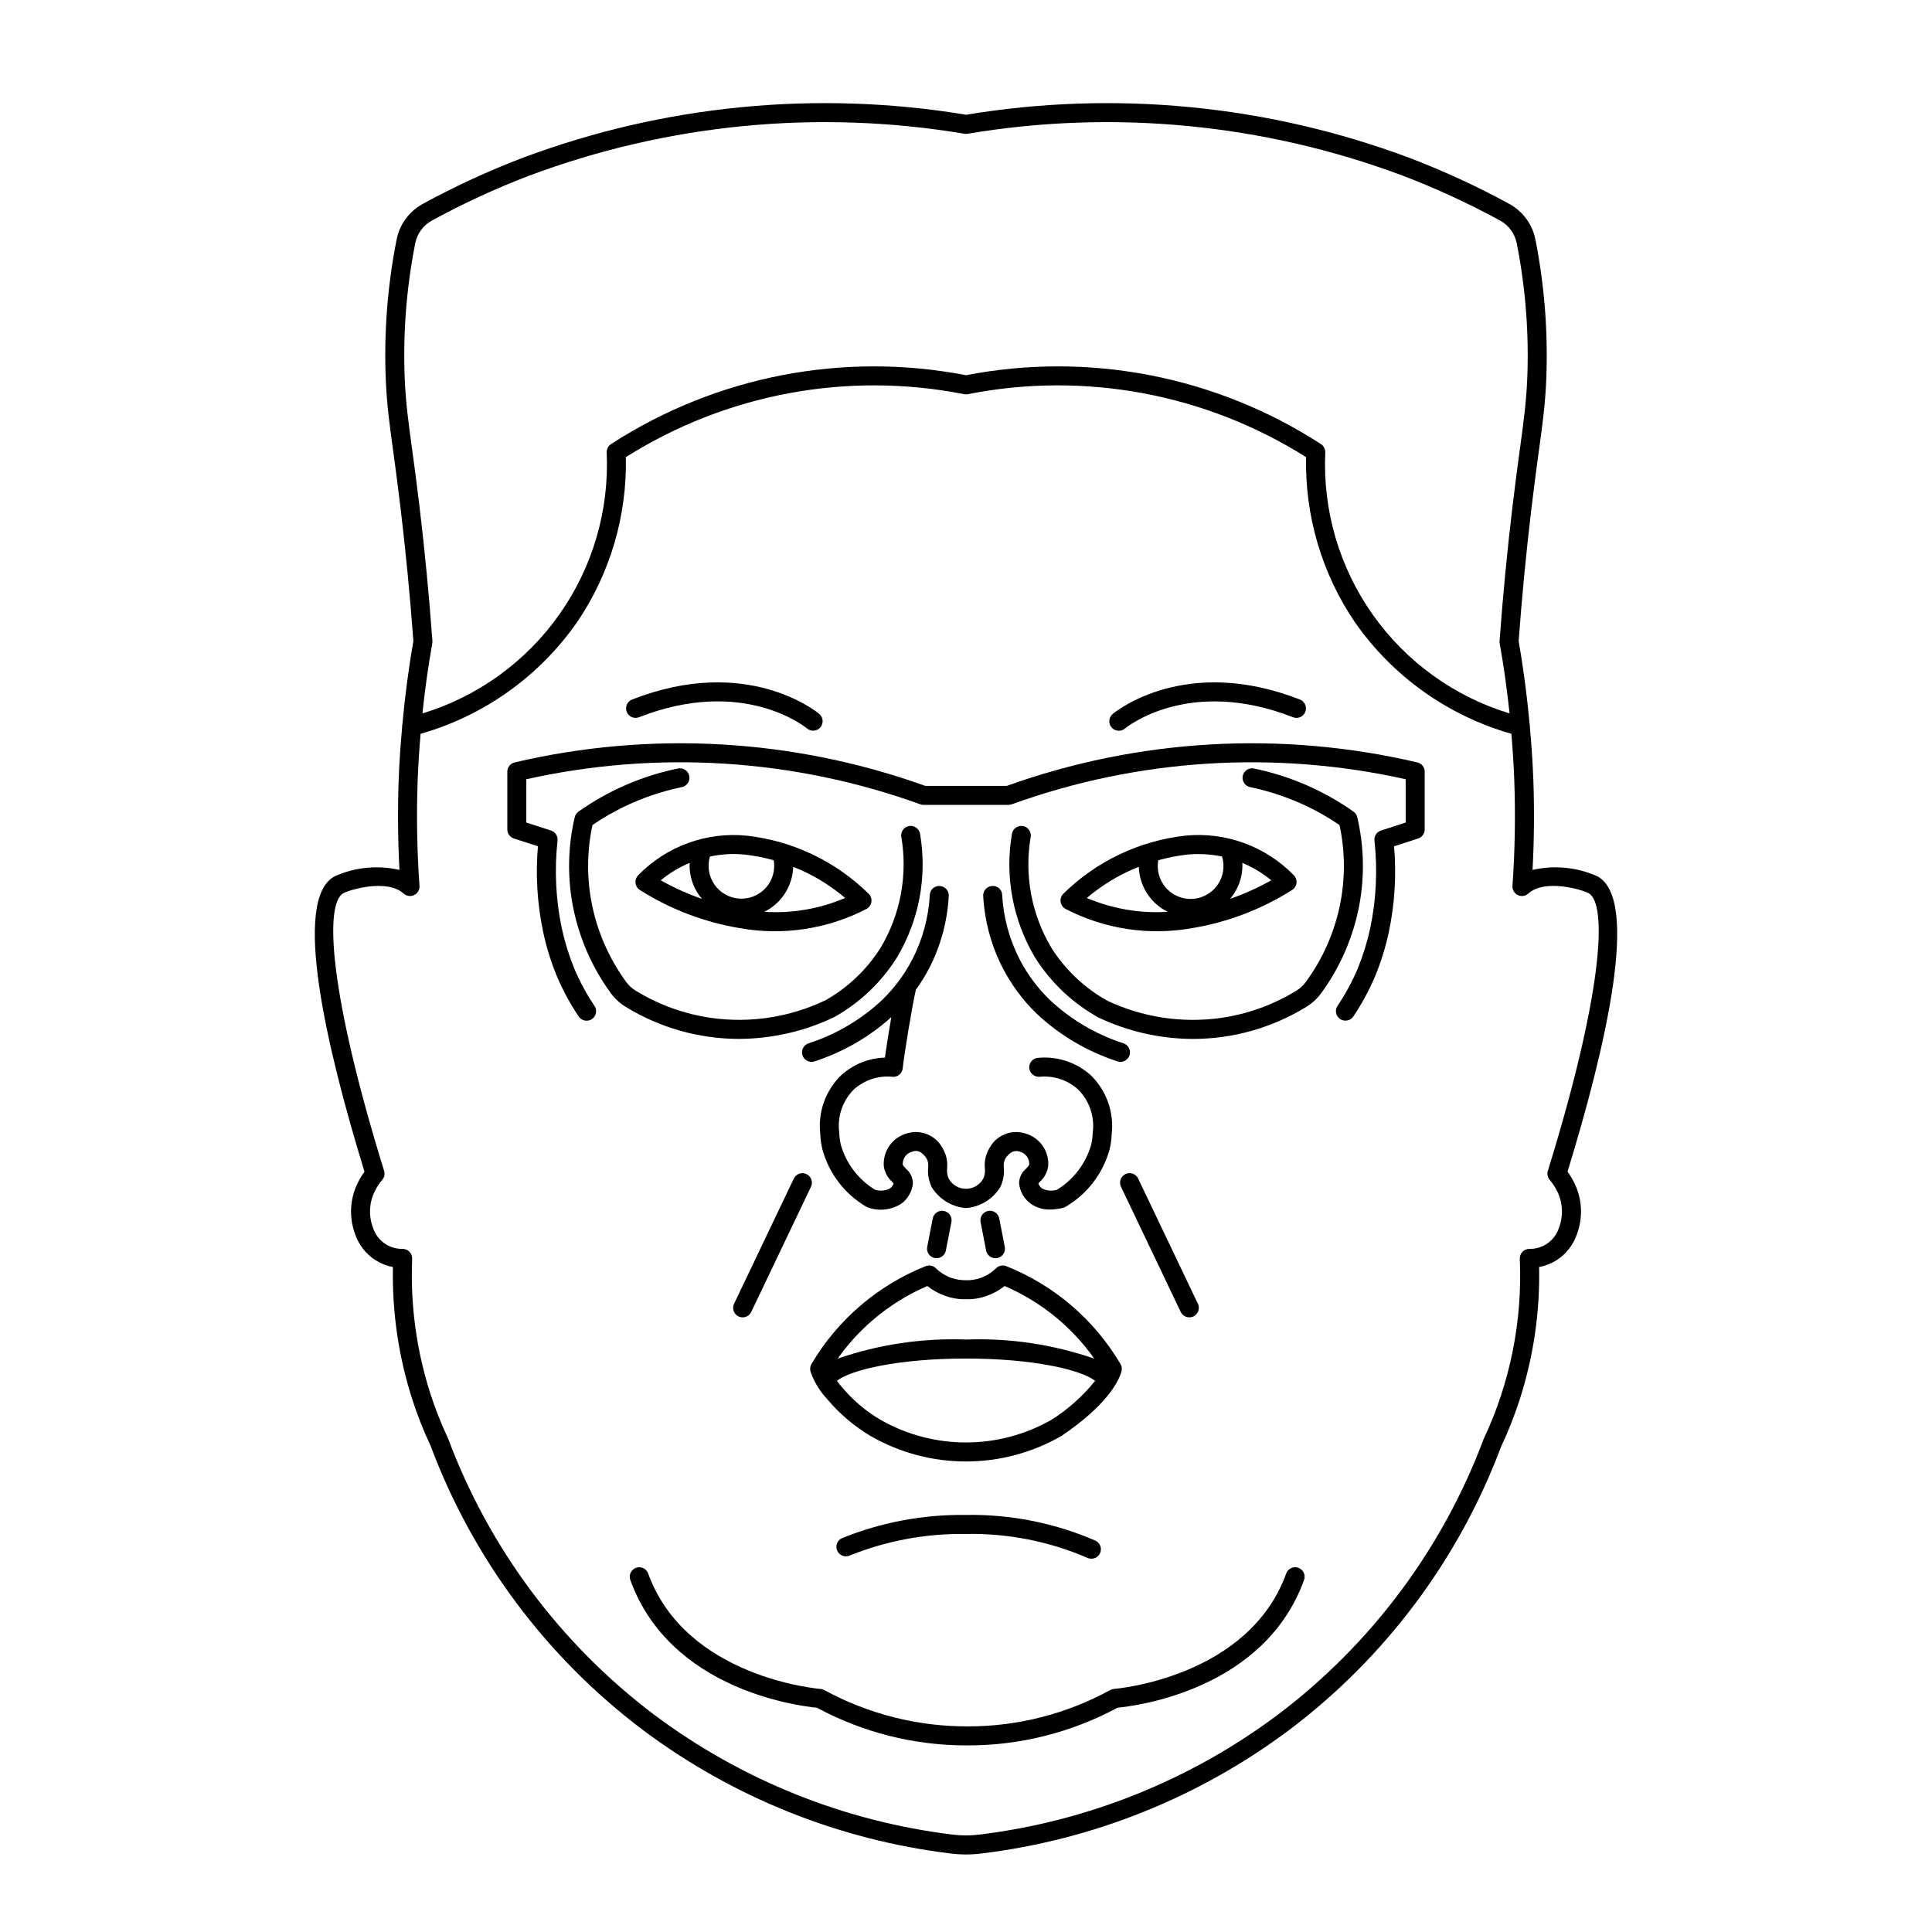 <?xml version="1.0" encoding="UTF-8"?>
<!-- Uploaded to: SVG Repo, www.svgrepo.com, Generator: SVG Repo Mixer Tools -->
<svg fill="#000000" width="800px" height="800px" version="1.1" viewBox="144 144 512 512" xmlns="http://www.w3.org/2000/svg">
 <g>
  <path d="m313.35 334.07c27.41-10.742 43.867 2.438 44.551 3.008 1.07 0.867 2.641 0.715 3.519-0.344 0.883-1.062 0.75-2.633-0.297-3.527-0.773-0.648-19.297-15.699-49.613-3.824-0.621 0.242-1.121 0.723-1.391 1.336-0.266 0.613-0.277 1.305-0.035 1.926 0.508 1.297 1.969 1.934 3.266 1.426z"/>
  <path d="m380.46 429.36c0.668 0.074 1.34-0.125 1.859-0.551 0.523-0.426 0.852-1.043 0.914-1.711 0.301-3.137 2.41-16.16 3.488-20.82 1.32-1.828 2.508-3.75 3.551-5.75 3.043-5.922 4.801-12.422 5.164-19.074 0.074-1.387-0.988-2.574-2.375-2.652-0.672-0.051-1.336 0.172-1.836 0.625-0.504 0.449-0.797 1.086-0.816 1.758-0.324 5.938-1.898 11.742-4.617 17.031-0.992 1.918-2.133 3.754-3.41 5.492l-0.074 0.109v0.004c-1.328 1.797-2.793 3.484-4.391 5.043-5.594 5.285-12.297 9.254-19.621 11.621-1.184 0.379-1.914 1.562-1.723 2.789 0.191 1.227 1.246 2.133 2.488 2.133 0.262-0.004 0.52-0.043 0.77-0.121 7.535-2.438 14.477-6.434 20.371-11.723-0.668 3.875-1.32 7.992-1.695 10.715-4.352 0.125-8.512 1.828-11.703 4.793-4.059 4.016-6.055 9.664-5.43 15.336 0.051 1.398 0.238 2.793 0.559 4.156 1.73 6.383 5.891 11.84 11.586 15.203 0.23 0.148 0.488 0.258 0.758 0.32 2.867 0.941 6.008 0.547 8.555-1.078 1.727-1.258 2.848-3.184 3.09-5.305 0.027-1.527-0.645-2.984-1.824-3.961-0.43-0.449-0.832-0.871-0.867-1.172v0.004c-0.051-1.652 1.09-3.098 2.707-3.43 1.293-0.434 2.539 0.195 3.656 1.922 0.367 0.754 0.496 1.602 0.367 2.43-0.145 1.785 0.195 3.574 0.984 5.176 1.883 2.996 5.008 4.988 8.516 5.43 0.355 0.078 0.723 0.078 1.074 0 3.508-0.441 6.637-2.434 8.516-5.43 0.789-1.602 1.129-3.391 0.984-5.176-0.125-0.828 0.004-1.68 0.371-2.434 1.125-1.723 2.375-2.336 3.742-1.891 1.578 0.352 2.68 1.781 2.617 3.394-0.035 0.305-0.438 0.727-0.867 1.176-1.18 0.977-1.852 2.434-1.824 3.961 0.246 2.121 1.363 4.047 3.09 5.305 1.492 1.043 3.281 1.578 5.102 1.531 1.168-0.012 2.324-0.164 3.453-0.453 0.27-0.062 0.527-0.172 0.758-0.32 5.699-3.363 9.855-8.82 11.59-15.207 0.305-1.273 0.484-2.578 0.531-3.887 0.695-5.754-1.297-11.512-5.402-15.602-3.844-3.523-9.004-5.242-14.191-4.719-0.664 0.07-1.273 0.402-1.691 0.922-0.422 0.52-0.617 1.184-0.547 1.848 0.176 1.367 1.398 2.352 2.769 2.238 3.727-0.355 7.43 0.871 10.203 3.379 2.996 3.031 4.418 7.277 3.844 11.5-0.035 1.066-0.176 2.125-0.418 3.164-1.426 4.949-4.644 9.184-9.031 11.883-1.328 0.426-2.773 0.301-4.008-0.352-0.449-0.328-0.781-0.793-0.949-1.324 0.109-0.121 0.242-0.262 0.355-0.379 1.195-1.062 1.988-2.508 2.242-4.086 0.352-4.004-2.207-7.688-6.078-8.762-3.707-1.172-7.715 0.484-9.512 3.93-0.945 1.582-1.363 3.426-1.188 5.258 0.113 0.934-0.023 1.879-0.398 2.742-0.914 1.688-2.68 2.738-4.602 2.738s-3.688-1.051-4.602-2.738c-0.371-0.863-0.508-1.809-0.395-2.742 0.176-1.832-0.238-3.672-1.188-5.254-1.773-3.418-5.734-5.086-9.422-3.965-3.91 1.055-6.508 4.758-6.168 8.797 0.254 1.578 1.047 3.023 2.242 4.082 0.109 0.117 0.246 0.254 0.355 0.379-0.164 0.531-0.5 0.996-0.949 1.324-1.234 0.652-2.68 0.781-4.004 0.352-4.387-2.695-7.609-6.934-9.035-11.879-0.254-1.129-0.402-2.277-0.441-3.434-0.504-4.141 0.922-8.281 3.867-11.234 2.777-2.508 6.477-3.734 10.203-3.379z"/>
  <path d="m339.85 419.32c8.711-0.035 17.305-1.996 25.168-5.742 6.773-3.773 12.488-9.188 16.625-15.742 5.918-9.852 8.113-21.496 6.191-32.828-0.223-1.367-1.492-2.305-2.863-2.117-0.66 0.098-1.254 0.457-1.652 0.996-0.398 0.535-0.562 1.207-0.465 1.871 1.734 10.145-0.211 20.574-5.484 29.41-3.652 5.793-8.688 10.582-14.656 13.938-9.387 4.473-19.875 6.094-30.172 4.66-7.109-1.004-13.941-3.461-20.062-7.219-0.98-0.59-1.832-1.371-2.516-2.293-4.598-6.277-7.746-13.5-9.207-21.148-1.281-6.769-1.191-13.727 0.254-20.465 2.668-1.82 5.465-3.441 8.367-4.852 4.883-2.352 10.031-4.102 15.332-5.203 1.363-0.285 2.234-1.621 1.949-2.981-0.285-1.363-1.621-2.234-2.981-1.949-9.48 1.949-18.453 5.836-26.363 11.418-0.504 0.355-0.863 0.887-1.004 1.488-1.805 7.707-1.977 15.703-0.508 23.48 1.605 8.383 5.055 16.305 10.098 23.195 1.07 1.449 2.414 2.676 3.957 3.609 9.023 5.535 19.402 8.469 29.992 8.473z"/>
  <path d="m313.11 375.97c-0.527 0.543-0.781 1.297-0.691 2.051 0.09 0.754 0.512 1.43 1.156 1.836 8.055 5.106 17.055 8.539 26.465 10.105 11.438 2.055 23.234 0.273 33.551-5.07 0.719-0.371 1.215-1.062 1.336-1.859s-0.145-1.605-0.719-2.172c-8.738-8.613-20.121-14.035-32.316-15.398-10.691-1.066-21.289 2.801-28.781 10.508zm5.988 1.32c2.316-1.91 4.906-3.465 7.68-4.617-0.012 0.219-0.031 0.438-0.031 0.66h-0.004c0 3.25 1.156 6.394 3.266 8.871-3.777-1.309-7.43-2.953-10.91-4.914zm48.871 4.684c-6.754 2.883-14.09 4.141-21.414 3.664 4.559-2.25 7.504-6.84 7.648-11.922 1.09 0.434 2.172 0.887 3.231 1.398 3.789 1.828 7.328 4.133 10.535 6.859zm-26.609-11.5c2.598 0.297 5.168 0.797 7.688 1.5 0.453 2.617-0.312 5.297-2.078 7.277-1.77 1.984-4.348 3.047-6.996 2.894-2.652-0.156-5.086-1.512-6.613-3.688-1.523-2.172-1.977-4.922-1.219-7.469 3.027-0.645 6.137-0.816 9.219-0.516z"/>
  <path d="m503.69 360.57c-0.141-0.602-0.496-1.133-1.004-1.488-7.906-5.582-16.883-9.469-26.359-11.418-1.363-0.285-2.699 0.586-2.984 1.949-0.285 1.359 0.59 2.695 1.949 2.981 5.305 1.102 10.453 2.852 15.332 5.203 2.906 1.41 5.703 3.031 8.367 4.852 1.449 6.734 1.535 13.695 0.258 20.465-1.465 7.644-4.609 14.871-9.211 21.148-0.68 0.922-1.539 1.703-2.519 2.293-6.121 3.758-12.949 6.215-20.059 7.219-10.234 1.422-20.66-0.168-30.008-4.574-6.035-3.363-11.133-8.184-14.824-14.023-5.273-8.84-7.215-19.27-5.481-29.41 0.207-1.375-0.742-2.66-2.117-2.863-1.375-0.207-2.656 0.738-2.863 2.113-1.922 11.332 0.273 22.973 6.188 32.828 4.176 6.602 9.953 12.047 16.789 15.828 7.816 3.699 16.352 5.629 25 5.656 10.59-0.004 20.973-2.934 29.996-8.473 1.547-0.934 2.891-2.16 3.961-3.609 5.043-6.891 8.492-14.812 10.098-23.195 1.469-7.777 1.297-15.773-0.508-23.48z"/>
  <path d="m441.7 420.48c-7.305-2.356-13.992-6.312-19.574-11.578-3.199-3.113-5.871-6.723-7.922-10.691-2.719-5.289-4.293-11.094-4.617-17.031-0.008-0.676-0.301-1.316-0.805-1.77s-1.172-0.672-1.844-0.613c-1.391 0.078-2.453 1.266-2.379 2.652 0.363 6.652 2.125 13.152 5.168 19.074 2.309 4.461 5.32 8.523 8.918 12.027 6.141 5.789 13.492 10.137 21.52 12.73 0.25 0.078 0.508 0.117 0.77 0.121 1.242 0 2.301-0.906 2.492-2.133 0.191-1.227-0.543-2.41-1.727-2.789z"/>
  <path d="m519.61 346.05c-36.117-8.465-73.91-6.305-108.82 6.223h-21.57c-34.918-12.527-72.711-14.688-108.83-6.223-1.141 0.266-1.945 1.281-1.945 2.453v15.316c0 1.09 0.703 2.059 1.738 2.394l6.371 2.062h0.004c-0.656 7.633-0.184 15.316 1.406 22.812 0.844 3.926 2.035 7.769 3.555 11.484 1.59 3.785 3.547 7.406 5.84 10.812 0.375 0.555 0.953 0.941 1.609 1.07 0.656 0.133 1.34-0.004 1.895-0.379 0.559-0.375 0.941-0.953 1.07-1.613 0.125-0.656-0.016-1.34-0.391-1.895-2.113-3.129-3.91-6.457-5.371-9.938-1.398-3.438-2.5-6.988-3.289-10.613-1.605-7.644-1.984-15.492-1.125-23.258 0.125-1.18-0.598-2.289-1.727-2.656l-6.547-2.121-0.004-11.473c34.738-7.75 70.969-5.445 104.44 6.652 0.277 0.098 0.566 0.148 0.859 0.148h22.445c0.289 0 0.578-0.051 0.855-0.148 33.473-12.098 69.703-14.402 104.44-6.652v11.473l-6.547 2.121c-1.133 0.367-1.852 1.477-1.73 2.66 0.859 7.758 0.48 15.609-1.125 23.25-0.789 3.625-1.887 7.176-3.281 10.609-1.465 3.484-3.266 6.816-5.379 9.945-0.77 1.156-0.461 2.715 0.691 3.492 1.152 0.773 2.711 0.473 3.492-0.676 2.297-3.406 4.254-7.031 5.844-10.82 1.52-3.715 2.707-7.559 3.555-11.48 1.586-7.492 2.059-15.176 1.406-22.809l6.371-2.062c1.039-0.336 1.742-1.305 1.742-2.394v-15.316c0-1.172-0.809-2.188-1.949-2.453z"/>
  <path d="m426.41 384.89c10.309 5.34 22.094 7.121 33.523 5.074 9.422-1.562 18.43-5 26.496-10.113 0.641-0.402 1.066-1.078 1.156-1.832 0.09-0.754-0.168-1.508-0.695-2.055-7.5-7.711-18.109-11.578-28.812-10.504-12.184 1.371-23.551 6.793-32.285 15.398-0.57 0.566-0.84 1.375-0.719 2.172 0.125 0.797 0.617 1.488 1.336 1.859zm54.492-7.606v0.004c-3.481 1.961-7.133 3.606-10.91 4.914 2.109-2.477 3.266-5.621 3.266-8.871 0-0.223-0.023-0.438-0.031-0.66 2.773 1.152 5.359 2.707 7.676 4.617zm-22.293-6.812c3.094-0.293 6.215-0.117 9.254 0.523 0.773 2.555 0.336 5.32-1.195 7.512-1.527 2.188-3.973 3.555-6.637 3.711-2.668 0.152-5.254-0.922-7.023-2.922-1.773-1.996-2.527-4.695-2.055-7.324 2.508-0.699 5.07-1.203 7.656-1.5zm-16.043 4.641c1.059-0.512 2.144-0.965 3.231-1.398 0.148 5.086 3.094 9.676 7.656 11.926-7.328 0.469-14.664-0.785-21.422-3.668 3.207-2.727 6.746-5.031 10.535-6.859z"/>
  <path d="m357.73 455.15c-0.602-0.289-1.293-0.328-1.926-0.105-0.629 0.223-1.145 0.688-1.434 1.289l-15.832 33.176c-0.602 1.258-0.07 2.762 1.184 3.359 1.258 0.602 2.762 0.07 3.363-1.184l15.832-33.176c0.289-0.602 0.324-1.297 0.102-1.926-0.223-0.629-0.684-1.148-1.289-1.434z"/>
  <path d="m391.71 477.39c0.16 0.031 0.324 0.043 0.488 0.047 1.203-0.004 2.238-0.859 2.469-2.039l1.465-7.539h0.004c0.258-1.363-0.633-2.68-1.996-2.945s-2.684 0.621-2.953 1.984l-1.465 7.539-0.004-0.004c-0.266 1.367 0.629 2.691 1.992 2.957z"/>
  <path d="m559.41 454.52c10.035-32.703 19.344-72.289 7.883-78.301-5.383-2.41-11.402-3.004-17.152-1.68 0.43-7.984 0.496-16.031 0.207-23.988-0.168-4.613-0.5-9.238-0.914-13.863 0.02-0.254-0.004-0.512-0.066-0.758-0.68-7.371-1.625-14.734-2.91-22.008 0.852-11.629 1.988-23.465 3.387-35.188 0.781-6.547 1.453-11.453 2.008-15.531 0.969-7.098 1.609-11.789 1.91-18.312h-0.004c0.535-12.523-0.422-25.066-2.848-37.363-0.789-4.055-3.348-7.543-6.977-9.512-8.527-4.652-17.359-8.727-26.438-12.188-37.488-14.027-78.004-17.965-117.49-11.418-39.492-6.551-80.008-2.617-117.5 11.418-9.078 3.461-17.906 7.535-26.434 12.188-3.633 1.969-6.191 5.457-6.977 9.512-2.43 12.297-3.387 24.84-2.852 37.363 0.301 6.523 0.941 11.211 1.91 18.312 0.555 4.082 1.227 8.984 2.008 15.531 1.398 11.723 2.535 23.559 3.387 35.188-1.285 7.273-2.234 14.633-2.91 22.008h-0.004c-0.062 0.246-0.086 0.504-0.066 0.758-0.414 4.621-0.742 9.25-0.914 13.863-0.289 7.957-0.223 16.004 0.207 23.988-5.746-1.324-11.77-0.734-17.152 1.68-11.465 6.012-2.156 45.598 7.883 78.301-0.648 0.875-1.219 1.809-1.703 2.781-2.16 4.242-2.457 9.195-0.816 13.664 0.957 2.887 2.875 5.359 5.434 7 1.41 0.895 2.981 1.508 4.625 1.812-0.25 11.895 1.484 23.75 5.125 35.074 1.352 4.203 2.973 8.316 4.856 12.309 11.207 29.926 30.707 56.039 56.219 75.281 23.855 17.859 51.977 29.152 81.559 32.754 2.731 0.344 5.492 0.344 8.227 0 29.582-3.602 57.703-14.895 81.559-32.754 25.461-19.191 44.934-45.238 56.137-75.094 1.91-4.055 3.559-8.23 4.934-12.496 3.641-11.324 5.375-23.18 5.129-35.074 1.641-0.305 3.211-0.918 4.625-1.809 2.535-1.629 4.445-4.07 5.406-6.93 1.668-4.492 1.383-9.477-0.793-13.746-0.488-0.969-1.059-1.898-1.703-2.773zm-306.27-192c-0.949-6.965-1.574-11.566-1.871-17.863h0.004c-0.52-12.121 0.41-24.262 2.769-36.164 0.5-2.582 2.125-4.801 4.438-6.055 8.324-4.543 16.949-8.52 25.812-11.902 36.801-13.766 76.574-17.59 115.32-11.086 0.254 0.039 0.516 0.039 0.77 0 38.746-6.504 78.52-2.68 115.32 11.086 8.863 3.383 17.488 7.359 25.816 11.902 2.309 1.254 3.934 3.473 4.438 6.051 2.356 11.902 3.285 24.047 2.769 36.168-0.297 6.297-0.922 10.898-1.871 17.863-0.562 4.106-1.234 9.035-2.016 15.617-1.422 11.902-2.578 23.922-3.434 35.73v0.004c-0.016 0.207-0.004 0.414 0.031 0.621 1.094 6.144 1.961 12.352 2.613 18.574-14.668-4.465-27.43-13.684-36.273-26.207-8.844-12.523-13.266-27.637-12.562-42.953 0.035-0.891-0.402-1.734-1.152-2.219-27.816-18.016-61.527-24.555-94.062-18.25-32.535-6.305-66.25 0.234-94.066 18.25-0.75 0.484-1.188 1.328-1.152 2.219 0.703 15.316-3.719 30.43-12.562 42.953-8.844 12.523-21.605 21.742-36.273 26.207 0.652-6.223 1.52-12.43 2.613-18.574 0.039-0.207 0.051-0.414 0.035-0.621-0.855-11.809-2.012-23.832-3.434-35.73-0.785-6.59-1.457-11.516-2.019-15.621zm301.56 194.18c0.746 0.867 1.387 1.82 1.898 2.844 1.566 3.055 1.762 6.629 0.543 9.836-1.094 3.379-4.266 5.648-7.82 5.59-0.688-0.008-1.352 0.266-1.84 0.754-0.484 0.496-0.742 1.168-0.719 1.863 0.734 16.477-2.559 32.883-9.594 47.801-10.871 29.027-29.785 54.359-54.531 73.027-23.152 17.332-50.441 28.289-79.148 31.777-2.32 0.289-4.668 0.289-6.988 0-28.707-3.488-55.996-14.445-79.148-31.777-24.793-18.715-43.738-44.113-54.609-73.215-1.816-3.859-3.387-7.836-4.699-11.895-3.699-11.531-5.328-23.625-4.816-35.719 0.023-0.688-0.23-1.352-0.703-1.848-0.477-0.492-1.133-0.77-1.816-0.77h-0.039c-3.582 0.059-6.773-2.246-7.844-5.664-1.191-3.188-0.988-6.727 0.566-9.754 0.512-1.023 1.148-1.984 1.898-2.852 0.57-0.66 0.762-1.566 0.504-2.394-14.566-47.113-15.891-70.926-10.746-73.625 1.762-0.922 11.523-3.84 15.922 0.129v-0.004c0.762 0.688 1.867 0.844 2.789 0.395 0.926-0.453 1.484-1.418 1.41-2.441-0.66-9.328-0.82-18.684-0.48-28.027 0.148-4.082 0.43-8.172 0.773-12.262v-0.004c16.82-4.789 31.469-15.238 41.473-29.582 8.742-12.883 13.262-28.168 12.926-43.734 26.652-16.82 58.73-22.789 89.648-16.688 0.109 0.016 0.215 0.027 0.324 0.027 0.055 0.004 0.113 0.016 0.168 0.016l0.035-0.004h0.004c0.148 0 0.297-0.012 0.441-0.039 30.918-6.102 63-0.133 89.648 16.688-0.332 15.57 4.184 30.855 12.926 43.738 10.004 14.344 24.656 24.789 41.473 29.578 0.344 4.09 0.625 8.18 0.773 12.262v0.004c0.34 9.344 0.18 18.699-0.48 28.027-0.07 1.023 0.484 1.988 1.41 2.441 0.922 0.449 2.027 0.293 2.793-0.395 4.398-3.969 14.164-1.051 15.922-0.129 5.144 2.699 3.824 26.512-10.746 73.625-0.258 0.832-0.07 1.738 0.5 2.398z"/>
  <path d="m440.5 337.66c0.586 0 1.152-0.207 1.602-0.578 0.684-0.562 17.152-13.742 44.551-3.008 1.297 0.508 2.758-0.129 3.266-1.426 0.508-1.293-0.129-2.754-1.426-3.262-30.34-11.883-48.84 3.18-49.613 3.824-0.812 0.68-1.109 1.797-0.75 2.793 0.363 0.992 1.312 1.656 2.371 1.656z"/>
  <path d="m459.18 493.11c0.867 0.004 1.672-0.441 2.133-1.176 0.461-0.73 0.516-1.648 0.141-2.43l-15.832-33.176c-0.602-1.254-2.106-1.785-3.359-1.184-1.254 0.598-1.785 2.102-1.188 3.359l15.832 33.176h0.004c0.418 0.875 1.301 1.434 2.269 1.43z"/>
  <path d="m407.8 477.44c0.164-0.004 0.328-0.016 0.488-0.047 1.367-0.266 2.258-1.59 1.992-2.957l-1.465-7.535c-0.273-1.363-1.594-2.25-2.957-1.984s-2.254 1.582-1.992 2.945l1.465 7.539c0.23 1.18 1.266 2.035 2.469 2.039z"/>
  <path d="m440.95 505.49c-6.934-11.762-17.578-20.887-30.262-25.941-0.93-0.375-1.988-0.16-2.703 0.539-1.184 1.16-2.606 2.043-4.172 2.59-1.215 0.43-2.496 0.633-3.785 0.594h-0.07 0.004c-1.285 0.008-2.562-0.191-3.785-0.594-1.562-0.547-2.988-1.43-4.172-2.59-0.711-0.699-1.773-0.914-2.699-0.539-12.684 5.055-23.328 14.18-30.266 25.941-0.355 0.605-0.445 1.332-0.238 2.004 0.922 2.664 2.391 5.109 4.316 7.172 3.312 3.965 7.277 7.336 11.723 9.969 15.648 8.934 34.859 8.891 50.473-0.105 11.75-7.961 14.992-14.09 15.875-17.031h0.004c0.203-0.672 0.113-1.402-0.242-2.008zm-65.891-11.453c4.394-3.816 9.348-6.926 14.691-9.227 1.438 1.141 3.059 2.031 4.793 2.629 1.75 0.621 3.598 0.918 5.453 0.871 1.855 0.051 3.703-0.242 5.449-0.871 1.734-0.598 3.356-1.484 4.793-2.629 9.543 4.102 17.766 10.766 23.762 19.246-10.926-3.777-22.453-5.496-34.004-5.066-11.551-0.43-23.082 1.289-34.004 5.066 2.606-3.691 5.652-7.059 9.066-10.02zm47.59 26.219h0.004c-14.055 8.023-31.305 8.016-45.355-0.02-3.945-2.324-7.453-5.32-10.359-8.855-0.445-0.516-0.824-0.996-1.16-1.449 3.805-2.973 16.52-5.902 34.219-5.902s30.414 2.93 34.223 5.906h-0.004c-3.254 4.055-7.164 7.543-11.562 10.32z"/>
  <path d="m488.08 559.48c-0.629-0.227-1.32-0.195-1.926 0.09-0.605 0.281-1.07 0.793-1.297 1.422-10.012 27.676-45.27 30.562-45.625 30.586-0.359 0.031-0.711 0.133-1.027 0.305-11.52 6.309-24.441 9.621-37.574 9.629h-0.02c-13.336 0.059-26.473-3.254-38.184-9.629-0.32-0.172-0.668-0.273-1.031-0.305-0.355-0.023-35.609-2.914-45.625-30.586h0.004c-0.477-1.305-1.918-1.977-3.223-1.508-1.305 0.473-1.98 1.914-1.512 3.219 10.527 29.117 44.453 33.383 49.438 33.855 12.137 6.547 25.707 9.98 39.5 9.992h0.676c13.789-0.016 27.359-3.449 39.5-9.992 4.984-0.473 38.906-4.738 49.438-33.855h-0.004c0.23-0.629 0.199-1.32-0.086-1.926-0.281-0.605-0.793-1.07-1.422-1.297z"/>
  <path d="m434.3 552.28c-10.816-4.688-22.516-7.008-34.301-6.805-11.246-0.156-22.406 1.93-32.832 6.137-1.277 0.555-1.863 2.039-1.309 3.316 0.555 1.277 2.039 1.863 3.316 1.309 9.793-3.938 20.27-5.883 30.824-5.723 11.047-0.207 22.008 1.949 32.156 6.32 0.605 0.289 1.297 0.324 1.93 0.098 0.629-0.227 1.145-0.691 1.43-1.297 0.285-0.605 0.316-1.301 0.09-1.93-0.23-0.629-0.699-1.141-1.305-1.426z"/>
 </g>
</svg>